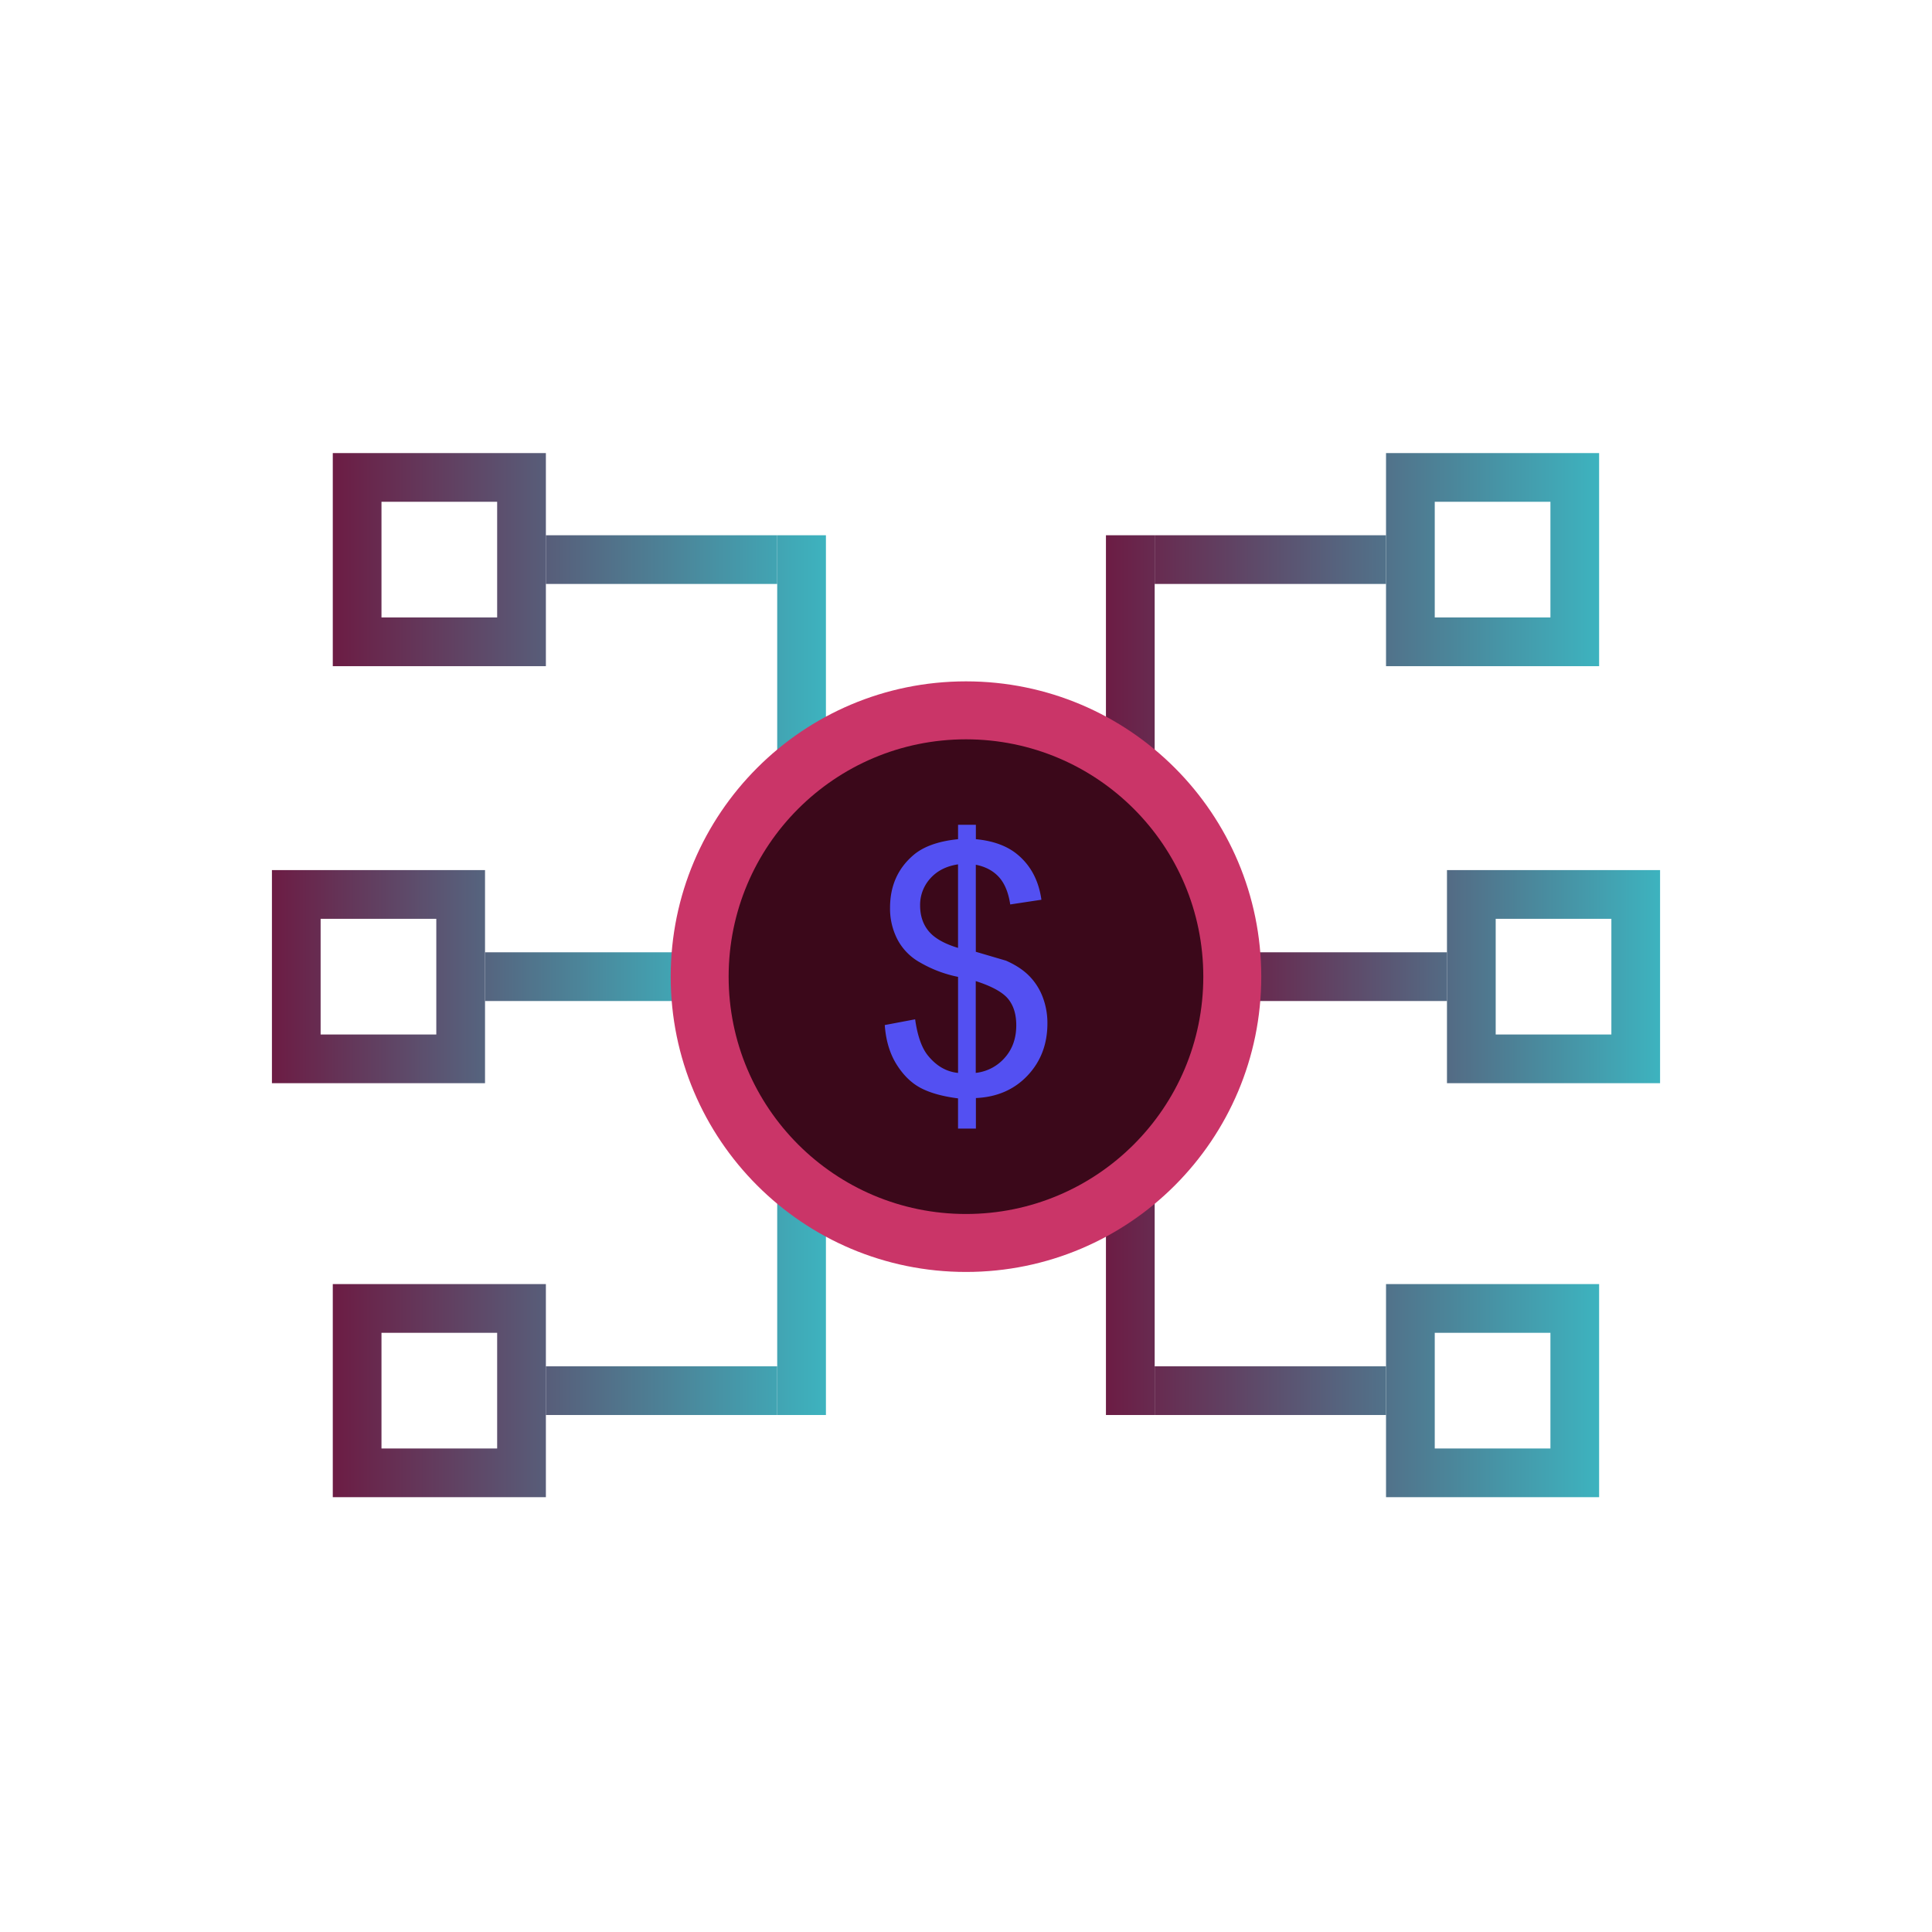 <svg xmlns="http://www.w3.org/2000/svg" xmlns:xlink="http://www.w3.org/1999/xlink" width="64" height="64" fill="none" xmlns:v="https://vecta.io/nano"><style><![CDATA[.B{fill-rule:evenodd}]]></style><path d="M14.453 30.437h-3.832v3.832h3.832v-3.832zm-5.445-1.614v7.059h7.059v-7.059H9.008z" fill="url(#A)" class="B"/><path d="M16.067 31.546h7.664v1.614h-7.664v-1.614z" fill="url(#A)"/><path d="M49.547 30.437h3.832v3.832h-3.832v-3.832zm5.445-1.614v7.059h-7.059v-7.059h7.059z" fill="url(#B)" class="B"/><path d="M47.933 31.546H40.27v1.614h7.664v-1.614z" fill="url(#B)"/><path d="M16.469 16.622h-3.832v3.832h3.832v-3.832zm-5.445-1.613v7.059h7.059v-7.059h-7.059z" fill="url(#C)" class="B"/><path d="M18.082 17.731h7.664v1.613h-7.664v-1.613z" fill="url(#C)"/><path d="M25.746 25.395v-7.664h1.614v7.664h-1.614z" fill="url(#C)"/><path d="M47.528 16.622h3.832v3.832h-3.832v-3.832zm5.445-1.613v7.059h-7.059v-7.059h7.059z" fill="url(#D)" class="B"/><path d="M45.914 17.731H38.25v1.613h7.664v-1.613z" fill="url(#D)"/><path d="M38.25 25.395v-7.664h-1.614v7.664h1.614z" fill="url(#D)"/><path d="M16.469 47.983h-3.832v-3.832h3.832v3.832zm-5.445 1.613v-7.059h7.059v7.059h-7.059z" fill="url(#E)" class="B"/><path d="M18.082 46.874h7.664v-1.613h-7.664v1.613z" fill="url(#E)"/><path d="M25.746 39.21v7.664h1.614V39.21h-1.614z" fill="url(#E)"/><path d="M47.528 47.983h3.832v-3.832h-3.832v3.832zm5.445 1.613v-7.059h-7.059v7.059h7.059z" fill="url(#F)" class="B"/><path d="M45.914 46.874H38.25v-1.613h7.664v1.613z" fill="url(#F)"/><path d="M38.25 39.21v7.664h-1.614V39.21h1.614z" fill="url(#F)"/><path d="M32 42.135c5.402 0 9.781-4.379 9.781-9.782S37.402 22.571 32 22.571s-9.782 4.379-9.782 9.782 4.379 9.782 9.782 9.782z" fill="#ca3568"/><path d="M31.999 40.215c4.342 0 7.862-3.52 7.862-7.862s-3.52-7.862-7.862-7.862-7.862 3.52-7.862 7.862 3.52 7.862 7.862 7.862z" fill="#3b081a"/><path d="M31.736 37.384v-.999c-.498-.064-.905-.174-1.22-.336s-.584-.422-.81-.779-.361-.798-.397-1.314l1.006-.19c.076.538.214.932.41 1.183.281.355.617.553 1.012.593v-3.182a4.11 4.11 0 0 1-1.259-.477c-.311-.171-.567-.428-.737-.74a2.21 2.21 0 0 1-.257-1.073c0-.712.251-1.287.755-1.727.336-.297.838-.477 1.498-.544v-.477h.59v.477c.581.055 1.042.226 1.382.511.437.364.7.862.789 1.495l-1.033.156c-.058-.391-.183-.694-.37-.902s-.443-.349-.77-.413v2.883l1 .294c.312.137.566.303.761.498a2.02 2.02 0 0 1 .452.7 2.42 2.42 0 0 1 .159.877c0 .691-.22 1.268-.66 1.733s-1.012.712-1.709.743v1.012h-.59zm0-8.751c-.388.058-.694.214-.92.468a1.3 1.3 0 0 0-.336.893c0 .339.095.627.287.856s.514.413.969.55v-2.766zm.587 6.908a1.49 1.49 0 0 0 .963-.504c.254-.287.379-.645.379-1.073 0-.364-.089-.654-.269-.874s-.538-.419-1.073-.59v3.041z" fill="#5350f2"/><defs><linearGradient id="A" x1="9.008" y1="32.353" x2="23.731" y2="32.353" xlink:href="#G"><stop stop-color="#6c1c44"/><stop offset="1" stop-color="#3db3bf"/></linearGradient><linearGradient id="B" x1="40.27" y1="32.353" x2="54.992" y2="32.353" xlink:href="#G"><stop stop-color="#6c1c44"/><stop offset="1" stop-color="#3db3bf"/></linearGradient><linearGradient id="C" x1="11.023" y1="20.202" x2="27.36" y2="20.202" xlink:href="#G"><stop stop-color="#6c1c44"/><stop offset="1" stop-color="#3db3bf"/></linearGradient><linearGradient id="D" x1="36.637" y1="20.202" x2="52.973" y2="20.202" xlink:href="#G"><stop stop-color="#6c1c44"/><stop offset="1" stop-color="#3db3bf"/></linearGradient><linearGradient id="E" x1="11.023" y1="44.403" x2="27.36" y2="44.403" xlink:href="#G"><stop stop-color="#6c1c44"/><stop offset="1" stop-color="#3db3bf"/></linearGradient><linearGradient id="F" x1="36.637" y1="44.403" x2="52.973" y2="44.403" xlink:href="#G"><stop stop-color="#6c1c44"/><stop offset="1" stop-color="#3db3bf"/></linearGradient><linearGradient id="G" gradientUnits="userSpaceOnUse"/></defs></svg>